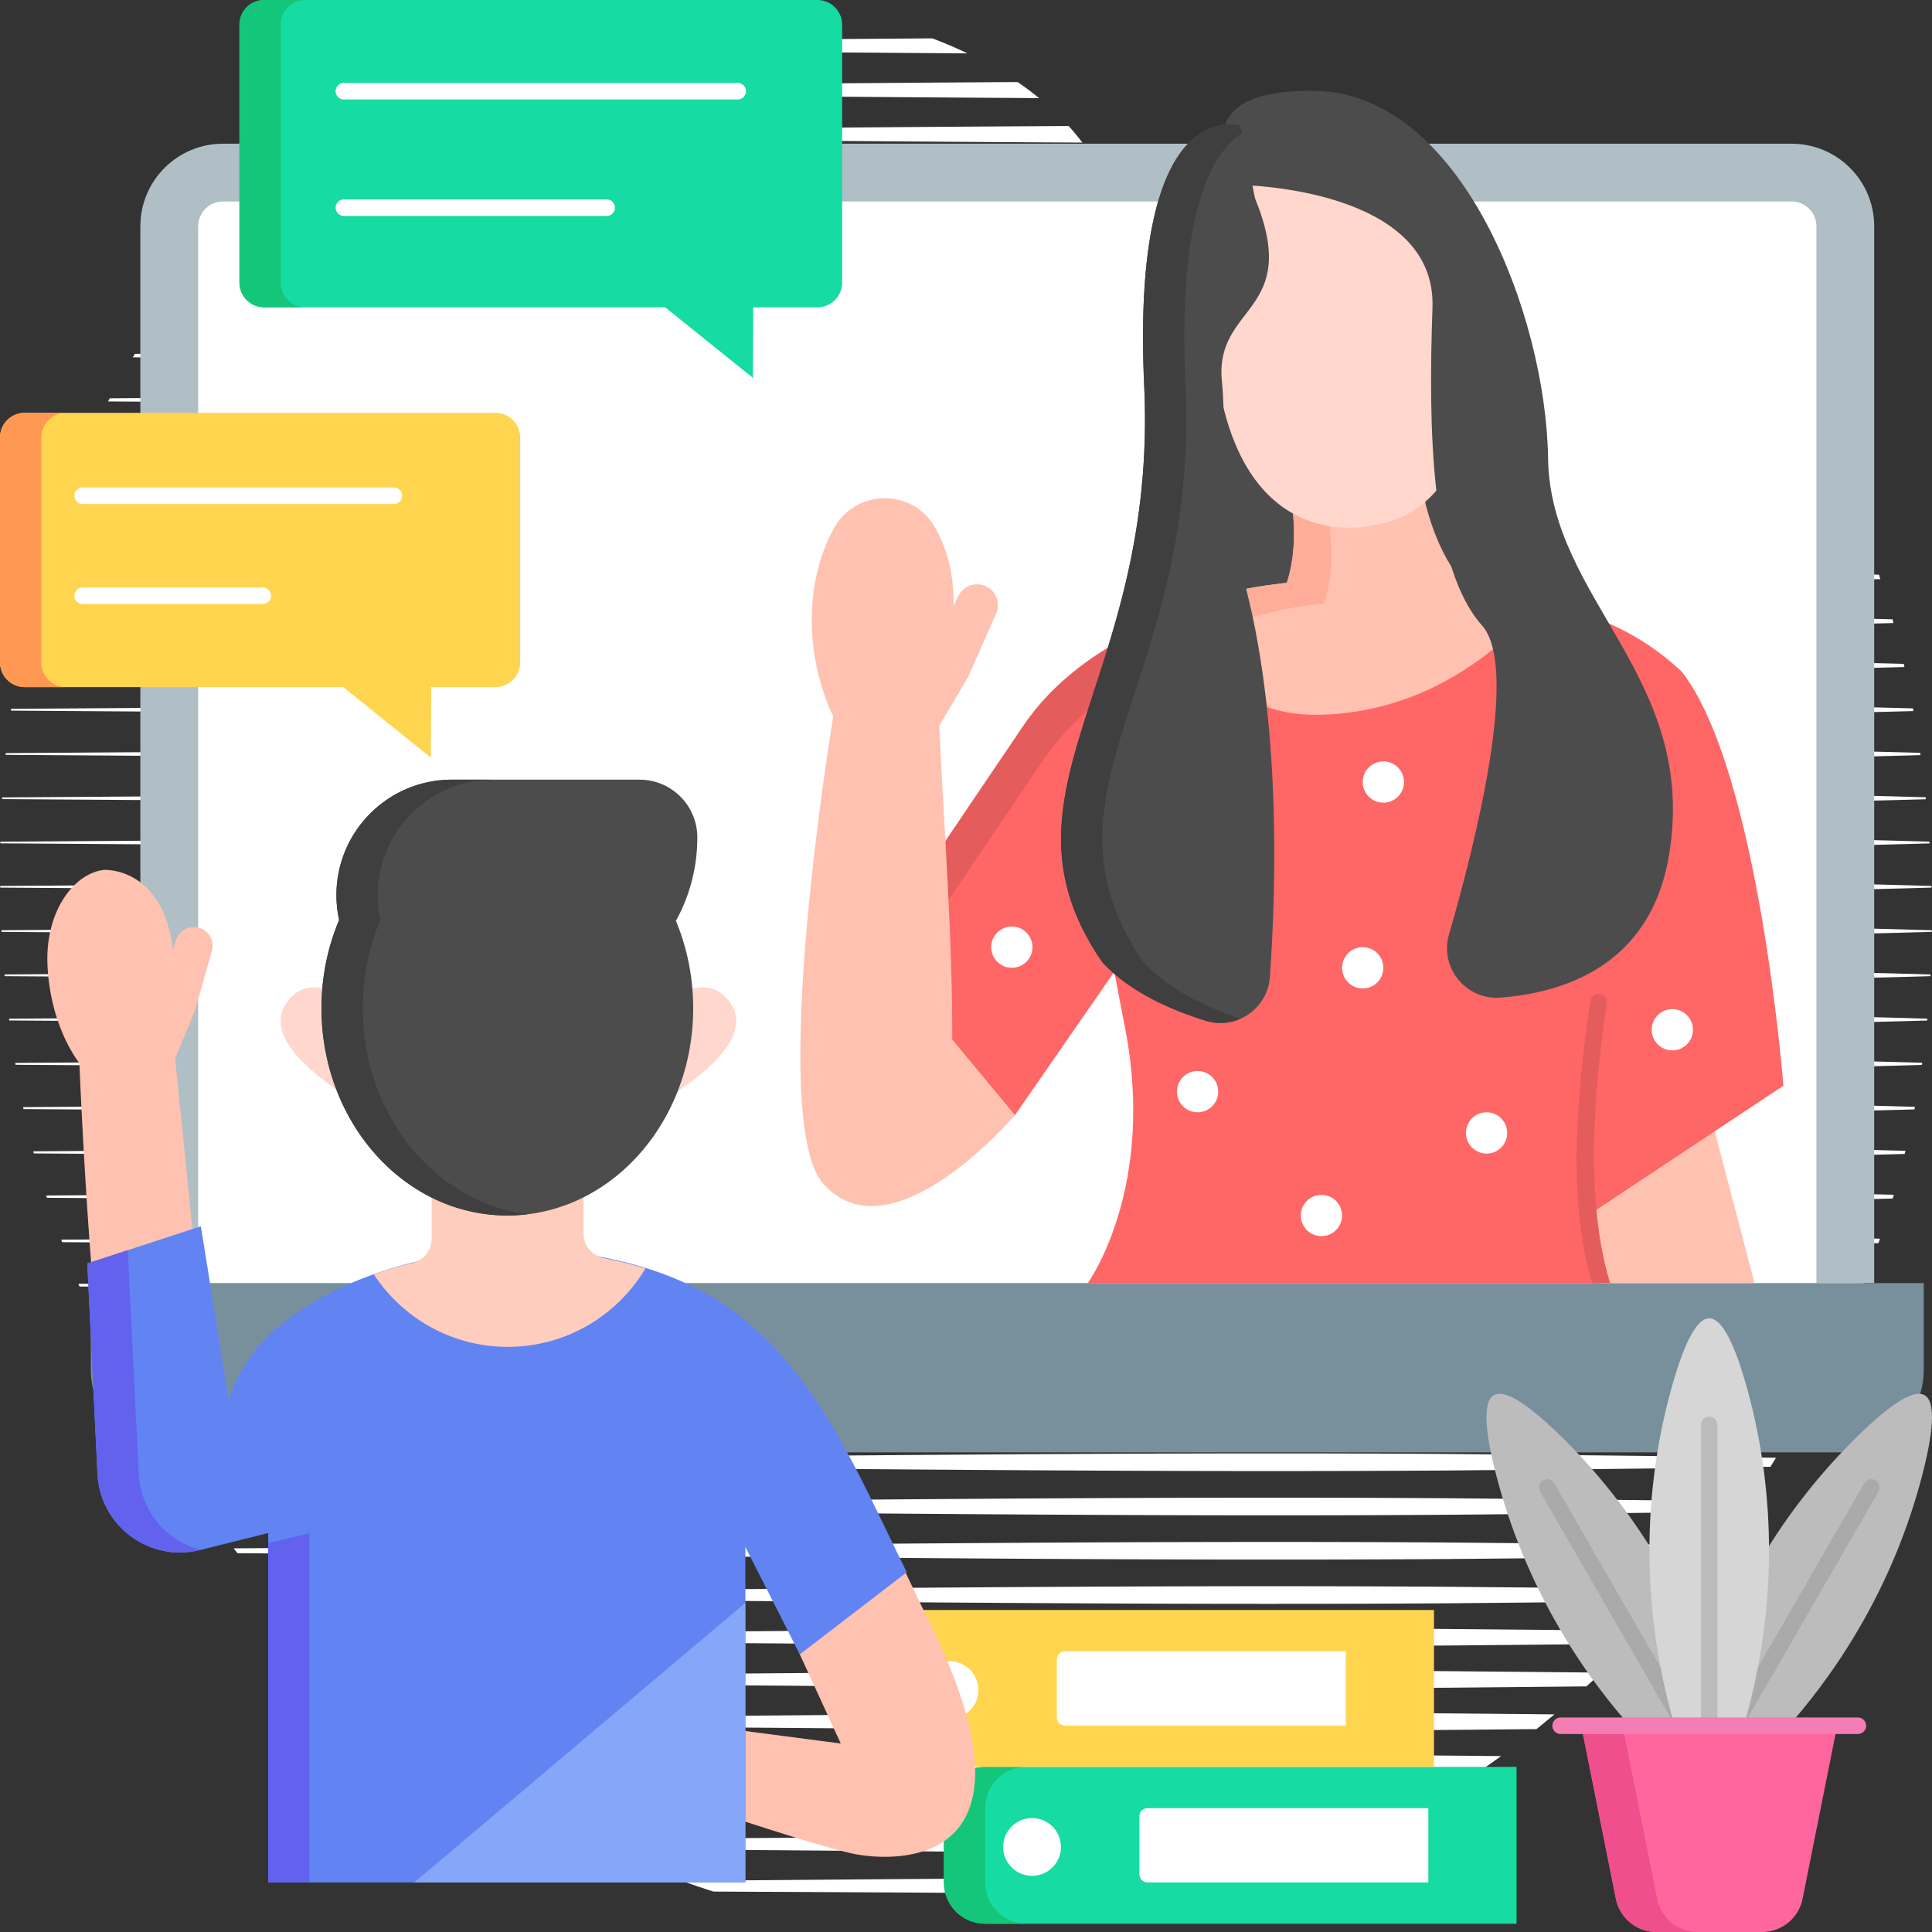 <svg xmlns="http://www.w3.org/2000/svg" version="1.1" xmlns:xlink="http://www.w3.org/1999/xlink" width="512" height="512" x="0" y="0" viewBox="0 0 468 468" style="enable-background:new 0 0 512 512" xml:space="preserve" class=""><rect x="0" y="0" width="468" height="468" fill="#333333" stroke="none"/><g><defs><clipPath id="b"><use xlink:href="#a"></use></clipPath><path id="a" d="M248.887 467.584c-120.178 7.561-214.46-89.163-240.914-189.005-2.535-9.567-28.506-113.822 29.5-200.36 10.595-15.807 39.252-57.291 90.957-72.26 53.657-15.534 123.959-.148 140.124 39.759 11.362 28.052-10.049 53.351 1.639 65.002 20.069 20.005 83.117-54.659 133.568-37.695 48.421 16.282 72.895 112.816 61.458 187.263C449.99 359.415 364.81 460.29 248.887 467.584z" fill="#000000" opacity="0" data-original="#000000" class=""></path></defs><use xlink:href="#a" fill="#e6edff"></use><g clip-path="url(#b)"><path fill="#ffffff" d="m.199 225.334 116.902-.8c77.922-.4 155.885-1.524 233.804-1 38.967.365 77.935.654 116.902 1.8a.2.2 0 0 1 0 .4c-38.967 1.146-77.935 1.435-116.902 1.8-77.919.524-155.882-.6-233.804-1l-116.902-.8a.201.201 0 0 1-.199-.201.2.2 0 0 1 .199-.199zM.199 236.057l116.902-.8c77.922-.4 155.885-1.524 233.804-1 38.967.365 77.935.654 116.902 1.8a.2.2 0 0 1 0 .4c-38.967 1.146-77.935 1.435-116.902 1.8-77.919.524-155.882-.6-233.804-1l-116.902-.8a.201.201 0 0 1-.199-.201.2.2 0 0 1 .199-.199zM.199 246.779l116.902-.8c77.922-.4 155.885-1.524 233.804-1 38.967.365 77.935.654 116.902 1.8a.2.2 0 0 1 0 .4c-38.967 1.146-77.935 1.435-116.902 1.8-77.919.524-155.882-.6-233.804-1l-116.902-.8a.201.201 0 0 1-.199-.201.201.201 0 0 1 .199-.199zM.199 257.502l116.902-.8c77.922-.4 155.885-1.524 233.804-1 38.967.365 77.935.654 116.902 1.8a.2.2 0 0 1 0 .4c-38.967 1.146-77.935 1.435-116.902 1.8-77.919.524-155.882-.6-233.804-1l-116.902-.8a.201.201 0 0 1-.199-.201.2.2 0 0 1 .199-.199zM.199 268.225l116.902-.8c77.922-.4 155.885-1.524 233.804-1 38.967.365 77.935.654 116.902 1.8a.2.2 0 0 1 0 .4c-38.967 1.146-77.935 1.435-116.902 1.8-77.919.524-155.882-.6-233.804-1l-116.902-.8a.201.201 0 0 1-.199-.201.2.2 0 0 1 .199-.199zM.199 278.948l116.902-.8c77.922-.4 155.885-1.524 233.804-1 38.967.365 77.935.654 116.902 1.8a.2.2 0 0 1 0 .4c-38.967 1.146-77.935 1.435-116.902 1.8-77.919.524-155.882-.6-233.804-1l-116.902-.8a.2.2 0 0 1 0-.4zM.199 289.67l116.902-.8c77.922-.4 155.885-1.524 233.804-1 38.967.365 77.935.654 116.902 1.8a.2.2 0 0 1 0 .4c-38.967 1.146-77.935 1.435-116.902 1.8-77.919.524-155.882-.6-233.804-1l-116.902-.8a.201.201 0 0 1-.199-.201.2.2 0 0 1 .199-.199zM.199 300.393l116.902-.8c77.922-.4 155.885-1.524 233.804-1 38.967.365 77.935.654 116.902 1.8a.2.2 0 0 1 0 .4c-38.967 1.146-77.935 1.435-116.902 1.8-77.919.524-155.882-.6-233.804-1l-116.902-.8a.201.201 0 0 1-.199-.201.2.2 0 0 1 .199-.199zM.199 311.116l116.902-.8c77.922-.4 155.885-1.524 233.804-1 38.967.365 77.935.654 116.902 1.8a.2.2 0 0 1 0 .4c-38.967 1.146-77.935 1.435-116.902 1.8-77.919.524-155.882-.6-233.804-1l-116.902-.8a.2.2 0 0 1 0-.4zM.199 321.838l116.902-.8c77.922-.4 155.885-1.524 233.804-1 38.967.365 77.935.654 116.902 1.8a.2.2 0 0 1 0 .4c-38.967 1.146-77.935 1.435-116.902 1.8-77.919.524-155.882-.6-233.804-1l-116.902-.8a.201.201 0 0 1-.199-.201.2.2 0 0 1 .199-.199zM.199 332.561l116.902-.8c77.922-.4 155.885-1.524 233.804-1 38.967.365 77.935.654 116.902 1.8a.2.2 0 0 1 0 .4c-38.967 1.146-77.935 1.435-116.902 1.8-77.919.524-155.882-.6-233.804-1l-116.902-.8a.2.2 0 0 1 0-.4zM.199 343.284l116.902-.8c77.922-.4 155.885-1.524 233.804-1 38.967.365 77.935.654 116.902 1.8a.2.2 0 0 1 0 .4c-38.967 1.146-77.935 1.435-116.902 1.8-77.919.524-155.882-.6-233.804-1l-116.902-.8a.201.201 0 0 1-.199-.201.2.2 0 0 1 .199-.199zM.199 354.006l116.902-.8c77.922-.4 155.885-1.524 233.804-1 38.967.365 77.935.654 116.902 1.8a.2.2 0 0 1 0 .4c-38.967 1.146-77.935 1.435-116.902 1.8-77.919.524-155.882-.6-233.804-1l-116.902-.8a.201.201 0 0 1-.199-.201.201.201 0 0 1 .199-.199zM.199 364.729l116.902-.8c77.922-.4 155.885-1.524 233.804-1 38.967.365 77.935.654 116.902 1.8a.2.2 0 0 1 0 .4c-38.967 1.146-77.935 1.435-116.902 1.8-77.919.524-155.882-.6-233.804-1l-116.902-.8a.201.201 0 0 1-.199-.201.2.2 0 0 1 .199-.199zM.199 375.452l116.902-.8c77.922-.4 155.885-1.524 233.804-1 38.967.365 77.935.654 116.902 1.8a.2.2 0 0 1 0 .4c-38.967 1.146-77.935 1.435-116.902 1.8-77.919.524-155.882-.6-233.804-1l-116.902-.8a.201.201 0 0 1-.199-.201.2.2 0 0 1 .199-.199zM.199 386.174l116.902-.8c77.922-.4 155.885-1.524 233.804-1 38.967.365 77.935.654 116.902 1.8a.2.2 0 0 1 0 .4c-38.967 1.146-77.935 1.435-116.902 1.8-77.919.524-155.882-.6-233.804-1l-116.902-.8a.201.201 0 0 1-.199-.201.201.201 0 0 1 .199-.199zM.199 396.398l116.902-.8c77.922-.4 155.885-1.524 233.804-1 38.967.365 77.935.654 116.902 1.8a.2.2 0 0 1 0 .4c-38.967 1.146-77.935 1.435-116.902 1.8-77.919.524-155.882-.6-233.804-1l-116.902-.8a.201.201 0 0 1-.199-.201.201.201 0 0 1 .199-.199zM.199 406.622l116.902-.8c77.922-.4 155.885-1.524 233.804-1 38.967.365 77.935.654 116.902 1.8a.2.2 0 0 1 0 .4c-38.967 1.146-77.935 1.435-116.902 1.8-77.919.524-155.882-.6-233.804-1l-116.902-.8a.201.201 0 0 1-.199-.201.201.201 0 0 1 .199-.199zM.199 416.846l116.902-.8c77.922-.4 155.885-1.524 233.804-1 38.967.365 77.935.654 116.902 1.8a.2.2 0 0 1 0 .4c-38.967 1.146-77.935 1.435-116.902 1.8-77.919.524-155.882-.6-233.804-1l-116.902-.8a.201.201 0 0 1-.199-.201.201.201 0 0 1 .199-.199zM.199 427.07l116.902-.8c77.922-.4 155.885-1.524 233.804-1 38.967.365 77.935.654 116.902 1.8a.2.2 0 0 1 0 .4c-38.967 1.146-77.935 1.435-116.902 1.8-77.919.524-155.882-.6-233.804-1l-116.902-.8a.201.201 0 0 1-.199-.201.2.2 0 0 1 .199-.199zM.199 437.294l116.902-.8c77.922-.4 155.885-1.524 233.804-1 38.967.365 77.935.654 116.902 1.8a.2.2 0 0 1 0 .4c-38.967 1.146-77.935 1.435-116.902 1.8-77.919.524-155.882-.6-233.804-1l-116.902-.8a.201.201 0 0 1-.199-.201.2.2 0 0 1 .199-.199zM.199 446.496l116.902-.8c77.922-.4 155.885-1.524 233.804-1 38.967.365 77.935.654 116.902 1.8a.2.2 0 0 1 0 .4c-38.967 1.146-77.935 1.435-116.902 1.8-77.919.524-155.882-.6-233.804-1l-116.902-.8a.201.201 0 0 1-.199-.201.2.2 0 0 1 .199-.199zM.199 456.72l116.902-.8c77.922-.4 155.885-1.524 233.804-1 38.967.365 77.935.654 116.902 1.8a.2.2 0 0 1 0 .4c-38.967 1.146-77.935 1.435-116.902 1.8-38.967.262-77.935-.184-116.902-.4l-116.902-.6-116.902-.8a.201.201 0 0 1-.199-.201.2.2 0 0 1 .199-.199zM.199 214.611l116.902-.8c77.922-.4 155.885-1.524 233.804-1 38.967.365 77.935.654 116.902 1.8a.2.2 0 0 1 0 .4c-38.967 1.146-77.935 1.435-116.902 1.8-77.919.524-155.882-.6-233.804-1l-116.902-.8A.201.201 0 0 1 0 214.81a.201.201 0 0 1 .199-.199zM.199 203.889l116.902-.8c77.922-.4 155.885-1.524 233.804-1 38.967.365 77.935.654 116.902 1.8a.2.2 0 0 1 0 .4c-38.967 1.146-77.935 1.435-116.902 1.8-77.919.524-155.882-.6-233.804-1l-116.902-.8a.2.2 0 0 1 0-.4zM.199 193.166l116.902-.8c77.922-.4 155.885-1.524 233.804-1 38.967.365 77.935.654 116.902 1.8a.2.2 0 0 1 0 .4c-38.967 1.146-77.935 1.435-116.902 1.8-77.919.524-155.882-.6-233.804-1l-116.902-.8a.201.201 0 0 1-.199-.201.2.2 0 0 1 .199-.199zM.199 182.443l116.902-.8c77.922-.4 155.885-1.524 233.804-1 38.967.365 77.935.654 116.902 1.8a.2.2 0 0 1 0 .4c-38.967 1.146-77.935 1.435-116.902 1.8-77.919.524-155.882-.6-233.804-1l-116.902-.8a.201.201 0 0 1-.199-.201.2.2 0 0 1 .199-.199zM.199 171.721l116.902-.8c77.922-.4 155.885-1.524 233.804-1 38.967.365 77.935.654 116.902 1.8a.2.2 0 0 1 0 .4c-38.967 1.146-77.935 1.435-116.902 1.8-77.919.524-155.882-.6-233.804-1l-116.902-.8a.2.2 0 0 1 0-.4zM.199 160.998l116.902-.8c77.922-.4 155.885-1.524 233.804-1 38.967.365 77.935.654 116.902 1.8a.2.2 0 0 1 0 .4c-38.967 1.146-77.935 1.435-116.902 1.8-77.919.524-155.882-.6-233.804-1l-116.902-.8a.201.201 0 0 1-.199-.201.2.2 0 0 1 .199-.199zM.199 150.275l116.902-.8c77.922-.4 155.885-1.524 233.804-1 38.967.365 77.935.654 116.902 1.8a.2.2 0 0 1 0 .4c-38.967 1.146-77.935 1.435-116.902 1.8-77.919.524-155.882-.6-233.804-1l-116.902-.8a.201.201 0 0 1-.199-.201.2.2 0 0 1 .199-.199zM.199 139.552l116.902-.8c77.922-.4 155.885-1.524 233.804-1 38.967.365 77.935.654 116.902 1.8a.2.2 0 0 1 0 .4c-38.967 1.146-77.935 1.435-116.902 1.8-77.919.524-155.882-.6-233.804-1l-116.902-.8a.201.201 0 0 1-.199-.201.201.201 0 0 1 .199-.199zM.199 128.83l116.902-.8c77.922-.4 155.885-1.524 233.804-1 38.967.365 77.935.654 116.902 1.8a.2.2 0 0 1 0 .4c-38.967 1.146-77.935 1.435-116.902 1.8-77.919.524-155.882-.6-233.804-1l-116.902-.8a.201.201 0 0 1-.199-.201.2.2 0 0 1 .199-.199zM.199 118.107l116.902-.8c77.922-.4 155.885-1.524 233.804-1 38.967.365 77.935.654 116.902 1.8a.2.2 0 0 1 0 .4c-38.967 1.146-77.935 1.435-116.902 1.8-77.919.524-155.882-.6-233.804-1l-116.902-.8a.201.201 0 0 1-.199-.201.2.2 0 0 1 .199-.199zM.199 107.384l116.902-.8c77.922-.4 155.885-1.524 233.804-1 38.967.365 77.935.654 116.902 1.8a.2.2 0 0 1 0 .4c-38.967 1.146-77.935 1.435-116.902 1.8-77.919.524-155.882-.6-233.804-1l-116.902-.8a.201.201 0 0 1-.199-.201.201.201 0 0 1 .199-.199zM.199 96.662l116.902-.8c77.922-.4 155.885-1.524 233.804-1 38.967.365 77.935.654 116.902 1.8a.2.2 0 0 1 0 .4c-38.967 1.146-77.935 1.435-116.902 1.8-77.919.524-155.882-.6-233.804-1l-116.902-.8a.2.2 0 0 1 0-.4zM.199 85.939l116.902-.8c77.922-.4 155.885-1.524 233.804-1 38.967.365 77.935.654 116.902 1.8a.2.2 0 0 1 0 .4c-38.967 1.146-77.935 1.435-116.902 1.8-77.919.524-155.882-.6-233.804-1l-116.902-.8a.2.2 0 0 1 0-.4zM.199 75.216l116.902-.8c77.922-.4 155.885-1.524 233.804-1 38.967.365 77.935.654 116.902 1.8a.2.2 0 0 1 0 .4c-38.967 1.146-77.935 1.435-116.902 1.8-77.919.524-155.882-.6-233.804-1l-116.902-.8c-.111 0-.2-.091-.199-.201s.09-.198.199-.199zM.199 64.494l116.902-.8c77.922-.4 155.885-1.524 233.804-1 38.967.365 77.935.654 116.902 1.8a.2.2 0 0 1 0 .4c-38.967 1.146-77.935 1.435-116.902 1.8-77.919.524-155.882-.6-233.804-1l-116.902-.8a.2.2 0 0 1 0-.4zM.199 53.771l116.902-.8c77.922-.4 155.885-1.524 233.804-1 38.967.365 77.935.654 116.902 1.8a.2.2 0 0 1 0 .4c-38.967 1.146-77.935 1.435-116.902 1.8-77.919.524-155.882-.6-233.804-1l-116.902-.8a.2.2 0 0 1 0-.4zM.199 43.048l116.902-.8c77.922-.4 155.885-1.524 233.804-1 38.967.365 77.935.654 116.902 1.8a.2.2 0 0 1 0 .4c-38.967 1.146-77.935 1.435-116.902 1.8-77.919.524-155.882-.6-233.804-1l-116.902-.8a.2.2 0 0 1 0-.4zM.199 32.326l116.902-.8c77.922-.4 155.885-1.524 233.804-1 38.967.365 77.935.654 116.902 1.8a.2.2 0 0 1 0 .4c-38.967 1.146-77.935 1.435-116.902 1.8-77.919.524-155.882-.6-233.804-1l-116.902-.8a.2.2 0 0 1 0-.4zM.199 21.603l116.902-.8c77.922-.4 155.885-1.524 233.804-1 38.967.365 77.935.654 116.902 1.8a.2.2 0 0 1 0 .4c-38.967 1.146-77.935 1.435-116.902 1.8-77.919.524-155.882-.6-233.804-1l-116.902-.8a.2.2 0 0 1 0-.4zM.199 10.88l116.902-.8c77.922-.4 155.885-1.524 233.804-1 38.967.365 77.935.654 116.902 1.8a.2.2 0 0 1 0 .4c-38.967 1.146-77.935 1.435-116.902 1.8-77.919.524-155.882-.6-233.804-1L.199 11.28a.2.2 0 0 1 0-.4z" opacity="1" data-original="#ffffff" class=""></path></g><path fill="#16dba2" d="M367.359 466H238.641c-5.523 0-10-4.477-10-10v-18c0-5.523 4.477-10 10-10h128.718z" opacity="1" data-original="#16dba2" class=""></path><path fill="#14c679" d="M238.641 456v-18c0-5.523 4.477-10 10-10h-10c-5.523 0-10 4.477-10 10v18c0 5.523 4.477 10 10 10h10c-5.523 0-10-4.477-10-10z" opacity="1" data-original="#14c679"></path><path fill="#ffffff" d="M346 456h-68a2 2 0 0 1-2-2v-14a2 2 0 0 1 2-2h68z" opacity="1" data-original="#ffffff" class=""></path><circle cx="250" cy="447.399" r="7" fill="#ffffff" opacity="1" data-original="#ffffff" class=""></circle><path fill="#ffd54f" d="M347.359 428H218.641c-5.523 0-10-4.477-10-10v-18c0-5.523 4.477-10 10-10h128.718z" opacity="1" data-original="#ffd54f"></path><path fill="#ffffff" d="M326 418h-68a2 2 0 0 1-2-2v-14a2 2 0 0 1 2-2h68z" opacity="1" data-original="#ffffff" class=""></path><circle cx="230" cy="409.399" r="7" fill="#ffffff" opacity="1" data-original="#ffffff" class=""></circle><path fill="#b0bec5" d="M454 310.811H34v-256c0-11.046 8.954-20 20-20h380c11.046 0 20 8.954 20 20z" opacity="1" data-original="#b0bec5" class=""></path><path fill="#ffffff" d="M48 310.811v-256c0-3.309 2.691-6 6-6h380c3.309 0 6 2.691 6 6v256z" opacity="1" data-original="#ffffff" class=""></path><path fill="#78909c" d="M446 351.811H42c-11.046 0-20-8.954-20-20v-21h444v21c0 11.045-8.954 20-20 20z" opacity="1" data-original="#78909c"></path><path fill="#ffc1b0" d="M411.833 260.508 425 310.811h-39l-9-39.303z" opacity="1" data-original="#ffc1b0"></path><path fill="#ff6666" d="M432 263.008s-5.935-76.242-24.561-100.24c-12.446-11.858-29.172-17.609-46.272-17.427l-27.604-2.76c-29.065-2.906-68.377 7.673-85.676 33.255l-36.054 53.319 34 41.02 24.099-34.787c.836 4.502 1.695 9.011 2.568 13.454 7.667 39-9 61.969-9 61.969h124.333c-1.552-4.969-2.565-10.502-3.149-16.416z" opacity="1" data-original="#ff6666"></path><path fill="#e55c5c" d="M318 142.286c-26.24 1.431-55.756 12.319-70.112 33.551l-36.054 53.319 5.733 6.916 35.321-52.235c13.451-19.892 40.209-30.708 65.112-33.172z" opacity="1" data-original="#e55c5c"></path><circle cx="329.5" cy="113.008" r="43" fill="#4c4c4c" opacity="1" data-original="#4c4c4c" class=""></circle><path fill="#e55c5c" d="M389.23 243.082a1.999 1.999 0 1 0-3.954-.605c-4.56 29.759-4.525 52.354.465 68.334h4.3c-4.807-15.393-5.278-38.577-.811-67.729z" opacity="1" data-original="#e55c5c"></path><path fill="#ffc1b0" d="m361.167 144.341-4.355-.435c-11.236-11.276-14.59-30.157-13.645-47.731l-34.667 9.333s8.515 19.273 3.224 35.657c-6.987.883-12.933 1.522-21.624 4.973 2.016 12.659 7.141 29.544 34.733 26.704 21.435-2.207 36.986-13.828 48.914-27.091-7.811-1.342-12.58-1.41-12.58-1.41z" opacity="1" data-original="#ffc1b0"></path><path fill="#ffac99" d="M308.5 105.508s8.515 19.273 3.224 35.657c-6.987.883-12.933 1.522-21.624 4.973 1.522 9.556 4.822 21.515 18.215 25.584-6.083-5.532-8.116-13.683-9.215-20.584 8.69-3.451 14.636-4.09 21.624-4.973 5.292-16.383-3.224-35.657-3.224-35.657l25.543-6.877c-.047-2.495-.009-4.988.123-7.456z" opacity="1" data-original="#ffac99"></path><path fill="#ffd7cc" d="M332.833 127.175s-26.667 7.333-36-26.667-1.201-51.188 4-55.667c12-10.333 48.333-8.667 54.333 36 5.961 44.369-22.333 46.334-22.333 46.334z" opacity="1" data-original="#ffd7cc" class=""></path><path fill="#4c4c4c" d="M300.833 44.841S348 45.508 347 74.508s-.57 62.887 12 77c9.059 10.171-1.431 52.164-7.998 74.831-2.336 8.063 4.093 15.953 12.463 15.316 15.403-1.171 36.373-7.803 40.824-34.459C411.5 164.008 375.5 145.508 375 111.008s-21-88.5-56.5-89-17.667 22.833-17.667 22.833z" opacity="1" data-original="#4c4c4c" class=""></path><path fill="#4c4c4c" d="M300.5 30.508s-26.667-9-23.333 63c3.333 72-38.667 98.097-10.167 139.548 6.583 7.234 16.757 11.637 25.111 14.211 7.374 2.272 14.953-2.905 15.5-10.602 1.569-22.111 2.901-66.396-7.61-100.658-3.525-11.489-3.167-35.5-4-43.5-1.966-18.874 19.44-16.5 8-44.5z" opacity="1" data-original="#4c4c4c" class=""></path><path fill="#3f3f3f" d="M277 233.056c-28.5-41.452 13.5-67.548 10.167-139.548-1.957-42.268 6.425-56.615 13.681-61.261l-.348-1.739s-26.667-9-23.333 63c3.333 72-38.667 98.097-10.167 139.548 6.583 7.234 16.757 11.637 25.111 14.211a11.9 11.9 0 0 0 8.395-.511c-8.022-2.631-17.339-6.923-23.506-13.7z" opacity="1" data-original="#3f3f3f" class=""></path><circle cx="320.1" cy="294.439" r="5" fill="#ffffff" opacity="1" data-original="#ffffff" class=""></circle><circle cx="360.1" cy="274.439" r="5" fill="#ffffff" opacity="1" data-original="#ffffff" class=""></circle><circle cx="330.1" cy="234.439" r="5" fill="#ffffff" opacity="1" data-original="#ffffff" class=""></circle><circle cx="290.1" cy="264.439" r="5" fill="#ffffff" opacity="1" data-original="#ffffff" class=""></circle><circle cx="245.1" cy="229.439" r="5" fill="#ffffff" opacity="1" data-original="#ffffff" class=""></circle><circle cx="335.1" cy="189.439" r="5" fill="#ffffff" opacity="1" data-original="#ffffff" class=""></circle><circle cx="405.1" cy="249.439" r="5" fill="#ffffff" opacity="1" data-original="#ffffff" class=""></circle><path fill="#ffc1b0" d="M226.313 127.5c2.701 4.557 4.811 10.831 4.687 19.258l1.128-2.35c1.764-3.673 6.928-3.852 8.941-.309.79 1.39.875 3.071.229 4.534l-6.798 15.375-7 11.833c1.227 25.289 3.207 50.683 3.173 76.01l15.159 18.289s-29.805 35.034-46.332 16.701c-13.897-15.416 2.333-113.333 2.333-113.333-6.585-13.812-7.314-32.023.185-45.548 5.245-9.459 18.78-9.765 24.295-.46z" opacity="1" data-original="#ffc1b0"></path><path fill="#ffd7cc" d="M100.341 258.494s-20.643-28.989-30.657-15.96c-10.493 13.654 30.657 31.919 30.657 31.919zM145.971 258.494s20.643-28.989 30.657-15.96c10.493 13.654-30.657 31.919-30.657 31.919z" opacity="1" data-original="#ffd7cc" class=""></path><path fill="#ffc1b0" d="m203.663 422.338-19.108-41.596 31.008-7.835s7.084 15 9.415 19.706c28.759 58.048-5.328 58.721-17.463 56.589-8.643-1.518-47.826-14.833-47.826-14.833v-17.786zM19.23 257.511s1.359 34.124 4.097 63.043l24.573 1.165c-.446-3.073.817-9.196-.469-15.954l-5.005-49.391 4.762-11.437 4.138-14.57a4.552 4.552 0 0 0-.772-4.02c-2.241-2.909-6.827-2.102-7.94 1.397l-.712 2.239c-2.545-20.267-16.811-19.256-16.811-19.256-7.303.913-14.19 10.184-13.585 23.12.709 15.166 7.724 23.664 7.724 23.664z" opacity="1" data-original="#ffc1b0"></path><path fill="#6184f2" d="M175.674 316.207c-28.105-19.126-79.323-18.343-108.239 5.153-5.635 4.579-9.765 10.747-12.048 17.64l-6.729-41.949-27.508 8.998 2.458 50.99c.607 12.594 12.574 21.491 24.809 18.445l16.553-4.121V456h115.586v-81.258l13.19 26.005 25.906-19.897c-11.688-23.517-22.021-49.701-43.978-64.643z" opacity="1" data-original="#6184f2"></path><path fill="#6262ef" d="m33.608 357.038-2.659-54.195-9.799 3.205 2.458 50.99c.607 12.594 12.574 21.491 24.809 18.445l.158-.04c-8.136-2.115-14.528-9.289-14.967-18.405zM64.97 373.851V456h10v-84.638z" opacity="1" data-original="#6262ef"></path><path fill="#85a6f9" d="M180.555 456h-80.214l80.214-67.746z" opacity="1" data-original="#85a6f9"></path><path fill="#ffcdbd" d="M104.555 300.087V253h36.818v45.88c0 2.903 2.084 5.357 4.935 5.903a94.517 94.517 0 0 1 10.038 2.483c-6.768 11.364-19.158 18.99-33.345 18.99-13.581 0-25.51-6.992-32.443-17.557a95.48 95.48 0 0 1 9.348-2.767c2.715-.658 4.649-3.052 4.649-5.845z" opacity="1" data-original="#ffcdbd"></path><path fill="#4c4c4c" d="M168.915 202.864c0-7.732-6.268-14-14-14H109.46c-15.445 0-27.966 12.521-27.966 27.966 0 2.067.231 4.08.657 6.02-2.738 6.485-4.276 13.726-4.276 21.369 0 27.735 20.156 50.219 45.021 50.219 24.864 0 45.021-22.484 45.021-50.219 0-7.558-1.506-14.72-4.187-21.149a41.74 41.74 0 0 0 5.185-20.206z" opacity="1" data-original="#4c4c4c" class=""></path><path fill="#3f3f3f" d="M87.874 244.219c0-7.644 1.538-14.884 4.276-21.369a28.028 28.028 0 0 1-.657-6.02c0-15.445 12.521-27.966 27.966-27.966h-10c-15.445 0-27.966 12.521-27.966 27.966 0 2.067.231 4.08.657 6.02-2.738 6.485-4.276 13.726-4.276 21.369 0 27.735 20.156 50.219 45.021 50.219 1.691 0 3.358-.113 5-.316-22.51-2.775-40.021-24.053-40.021-49.903z" opacity="1" data-original="#3f3f3f" class=""></path><path fill="#16dba2" d="M198 0H64a6 6 0 0 0-6 6v62.443a6 6 0 0 0 6 6h97.133l21.237 17.083.078-17.083H198a6 6 0 0 0 6-6V6a6 6 0 0 0-6-6z" opacity="1" data-original="#16dba2" class=""></path><path fill="#14c679" d="M74 0H64a6 6 0 0 0-6 6v62.443a6 6 0 0 0 6 6h10a6 6 0 0 1-6-6V6a6 6 0 0 1 6-6z" opacity="1" data-original="#14c679"></path><path fill="#ffffff" d="M178.7 24.093H83.3a2 2 0 0 1 0-4h95.4a2 2 0 0 1 0 4zM146.961 52.31H83.3a2 2 0 0 1 0-4h63.661a2 2 0 0 1 0 4z" opacity="1" data-original="#ffffff" class=""></path><path fill="#ffd54f" d="M120 100H6a6 6 0 0 0-6 6v54.443a6 6 0 0 0 6 6h77.133l21.237 17.083.078-17.083H120a6 6 0 0 0 6-6V106a6 6 0 0 0-6-6z" opacity="1" data-original="#ffd54f"></path><path fill="#ff9852" d="M16 100H6a6 6 0 0 0-6 6v54.443a6 6 0 0 0 6 6h10a6 6 0 0 1-6-6V106a6 6 0 0 1 6-6z" opacity="1" data-original="#ff9852"></path><path fill="#ffffff" d="M95.41 122.093h-75.4a2 2 0 0 1 0-4h75.4a2 2 0 0 1 0 4zM63.671 146.31H20.01a2 2 0 0 1 0-4h43.661a2 2 0 0 1 0 4z" opacity="1" data-original="#ffffff" class=""></path><path fill="#bcbcbc" d="m402.698 426.401 23.509 22.997-8.162-31.858c-6.723-26.24-20.296-50.285-39.587-69.3-7.23-7.126-13.667-11.962-16.587-10.276s-1.951 9.678.605 19.503c6.821 26.215 20.858 49.992 40.222 68.934z" opacity="1" data-original="#bcbcbc"></path><path fill="#aaaaaa" d="M418.899 438.738a1.998 1.998 0 0 1-1.734-1l-44.118-76.414a2 2 0 1 1 3.464-2l44.118 76.414a2 2 0 0 1-1.73 3z" opacity="1" data-original="#aaaaaa"></path><path fill="#bcbcbc" d="m425.379 426.401-23.509 22.997 8.162-31.858c6.722-26.24 20.296-50.285 39.587-69.3 7.23-7.126 13.667-11.962 16.588-10.276s1.951 9.678-.605 19.503c-6.822 26.215-20.859 49.992-40.223 68.934z" opacity="1" data-original="#bcbcbc"></path><path fill="#aaaaaa" d="M409.178 438.738a2 2 0 0 1-1.73-3l44.118-76.414a2 2 0 1 1 3.464 2l-44.118 76.414c-.37.642-1.043 1-1.734 1z" opacity="1" data-original="#aaaaaa"></path><path fill="#d6d6d6" d="m405.178 416.347 8.861 31.671 8.861-31.671c7.298-26.086 7.566-53.696.367-79.81-2.698-9.787-5.854-17.193-9.227-17.193s-6.529 7.406-9.227 17.193c-7.202 26.114-6.934 53.724.365 79.81z" opacity="1" data-original="#d6d6d6"></path><path fill="#bcbcbc" d="M414.039 435.399a2 2 0 0 1-2-2v-88.235a2 2 0 0 1 4 0v88.235a2 2 0 0 1-2 2z" opacity="1" data-original="#bcbcbc"></path><path fill="#ff669d" d="M401.235 468h25.606c4.766 0 8.87-3.364 9.806-8.037l8.391-41.926h-62l8.391 41.926a10.001 10.001 0 0 0 9.806 8.037z" opacity="1" data-original="#ff669d"></path><path fill="#ef508d" d="m401.43 459.963-8.391-41.926h-10l8.391 41.926a9.999 9.999 0 0 0 9.805 8.037h10a10 10 0 0 1-9.805-8.037z" opacity="1" data-original="#ef508d"></path><path fill="#f47db3" d="M450.039 420.036h-72a2 2 0 0 1 0-4h72a2 2 0 0 1 0 4z" opacity="1" data-original="#f47db3"></path></g></svg>